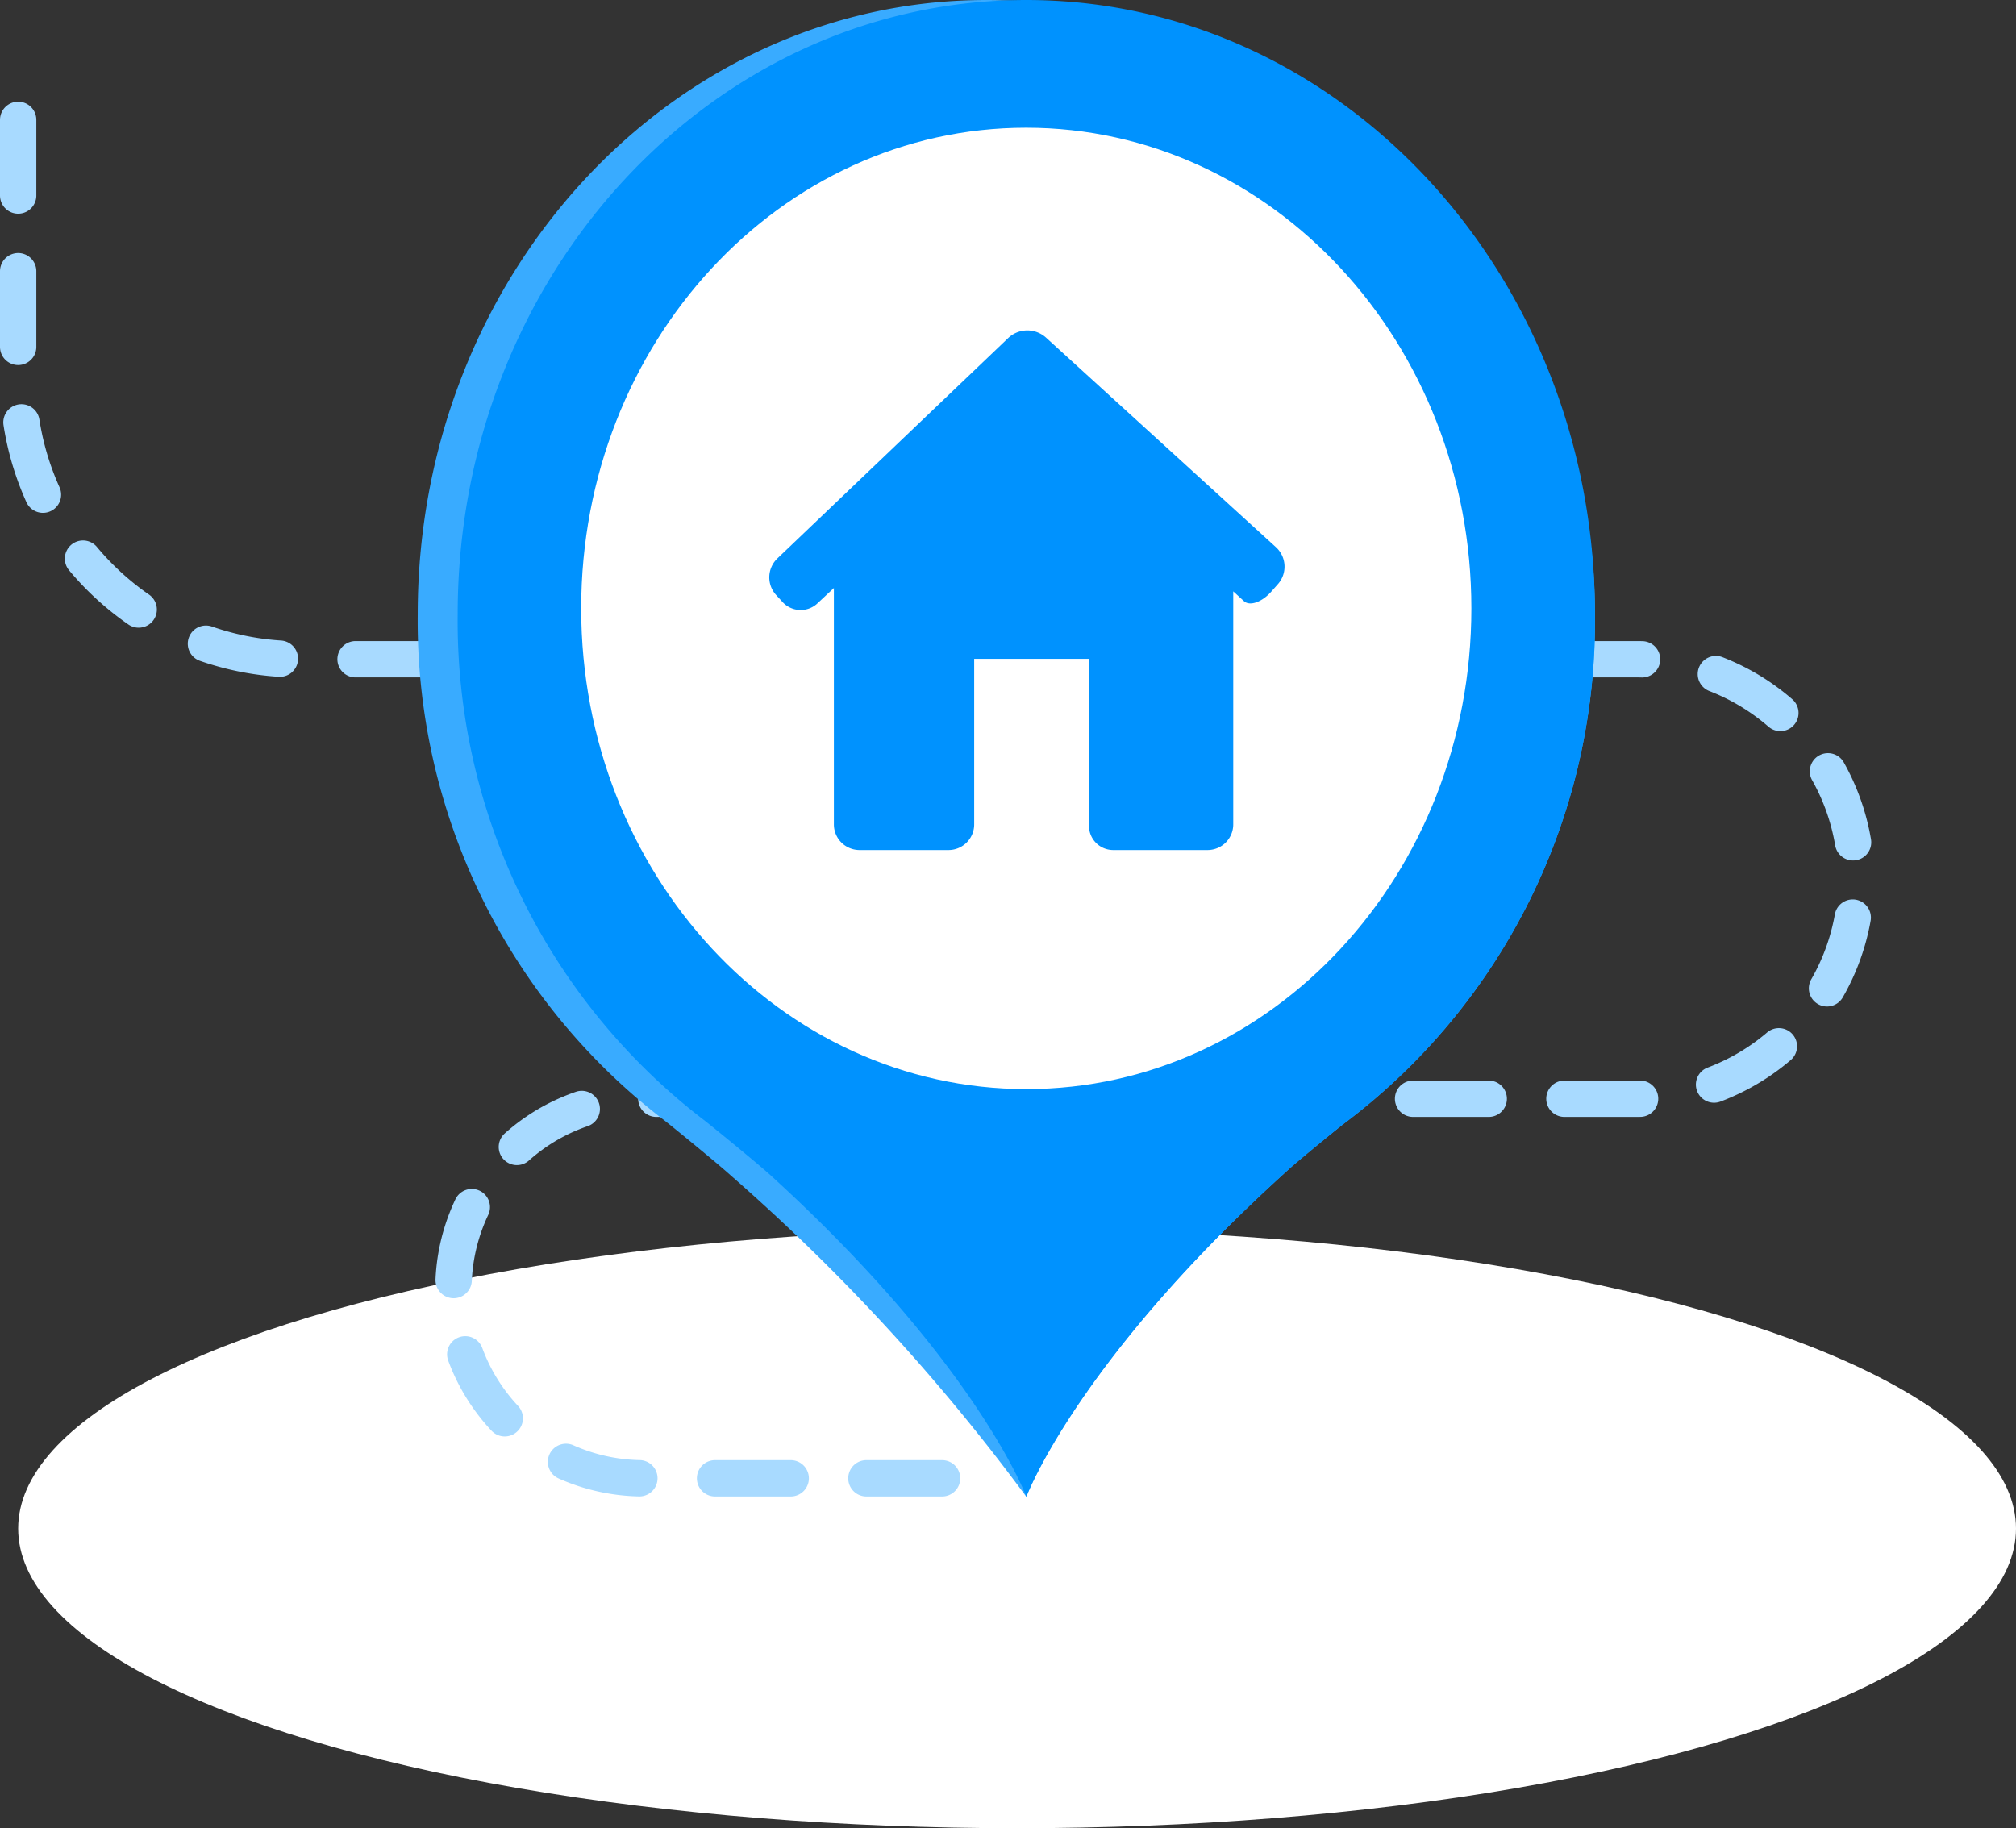 <svg xmlns="http://www.w3.org/2000/svg" xmlns:xlink="http://www.w3.org/1999/xlink" width="66.6" height="60.4" viewBox="0 0 66.6 60.4">
  <rect x="0" y="0" width="66.6" height="60.4" fill="#333333" stroke="none"/>
  <defs>
    <radialGradient id="radial-gradient" cx="0.25" cy="0.75" r="0.5" gradientTransform="translate(-2.033 -2.018) rotate(90)" gradientUnits="objectBoundingBox">
      <stop offset="0.479" stop-color="#e8e9ef"/>
      <stop offset="1" stop-color="#fff"/>
    </radialGradient>
  </defs>
  <g id="viewOnMap.3e01b667" transform="translate(-0.4 0)">
    <g id="Group_1" data-name="Group 1">
      <ellipse id="Ellipse_1" data-name="Ellipse 1" cx="33" cy="9.9" rx="33" ry="9.9" transform="translate(1 40.6)" fill="url(#radial-gradient)"/>
    </g>
    <path id="Path_1" data-name="Path 1" d="M1,3.96v8.58a9.24,9.24,0,0,0,9.24,9.24H54.46a7.26,7.26,0,0,1,7.26,7.26h0a7.26,7.26,0,0,1-7.26,7.26H21.651a6.27,6.27,0,0,0-6.27,6.27h0a6.27,6.27,0,0,0,6.27,6.27H34" fill="none" stroke="#a8daff" stroke-linecap="round" stroke-linejoin="round" stroke-width="1.2" stroke-dasharray="2.5 2.5"/>
    <path id="Path_2" data-name="Path 2" d="M53.09,20.289C53.09,9.084,43.36,0,32.985,0S14.2,9.084,14.2,20.289a20.767,20.767,0,0,0,8.078,16.672c.2.147,1.819,1.47,2.253,1.864a66.333,66.333,0,0,1,9.774,10.623s1.677-4.522,8.712-10.856c.348-.313,1.656-1.38,1.779-1.47A20.749,20.749,0,0,0,53.09,20.289Z" fill="#39abff" fill-rule="evenodd"/>
    <path id="Path_3" data-name="Path 3" d="M49.008,20.1c0,8.77-6.582,15.881-14.7,15.881S19.6,28.87,19.6,20.1s6.582-15.88,14.7-15.88S49.008,11.329,49.008,20.1Z" fill="#fff" fill-rule="evenodd"/>
    <path id="Path_4" data-name="Path 4" d="M42.623,19.292a.87.87,0,0,0-.067-1.21l-7.607-6.934a.92.92,0,0,0-1.237.015l-7.633,7.289a.865.865,0,0,0-.037,1.208l.191.208a.811.811,0,0,0,1.146.091l.57-.532v7.791a.848.848,0,0,0,.83.865h2.975a.848.848,0,0,0,.83-.865V21.767h3.795v5.451a.8.8,0,0,0,.78.865h3.153a.848.848,0,0,0,.83-.865V19.537l.352.322c.194.178.6.035.91-.319Z" fill="#0092fe" fill-rule="evenodd"/>
    <path id="Path_5" data-name="Path 5" d="M53.09,20.289C53.09,9.084,44.68,0,34.305,0S15.52,9.084,15.52,20.289A20.767,20.767,0,0,0,23.6,36.961c.2.147,1.819,1.47,2.253,1.864,6.819,6.212,8.454,10.623,8.454,10.623s1.677-4.522,8.712-10.856c.348-.313,1.656-1.38,1.779-1.47A20.748,20.748,0,0,0,53.09,20.289Z" fill="#0092fe" fill-rule="evenodd"/>
    <path id="Path_6" data-name="Path 6" d="M49.008,20.1c0,8.77-6.582,15.881-14.7,15.881S19.6,28.87,19.6,20.1s6.582-15.88,14.7-15.88S49.008,11.329,49.008,20.1Z" fill="#fff" fill-rule="evenodd"/>
    <g id="Group_2" data-name="Group 2">
      <path id="Path_7" data-name="Path 7" d="M42.622,19.292a.87.87,0,0,0-.066-1.21l-7.607-6.934a.92.92,0,0,0-1.237.015l-7.633,7.289a.865.865,0,0,0-.037,1.208l.191.208a.811.811,0,0,0,1.145.091l.57-.532v7.791a.848.848,0,0,0,.83.865h2.975a.848.848,0,0,0,.83-.865V21.767h3.795v5.451a.8.8,0,0,0,.78.865h3.153a.848.848,0,0,0,.83-.865V19.537l.352.322c.194.178.6.035.91-.319Z" fill="#0092fe" fill-rule="evenodd"/>
    </g>
  </g>
</svg>
